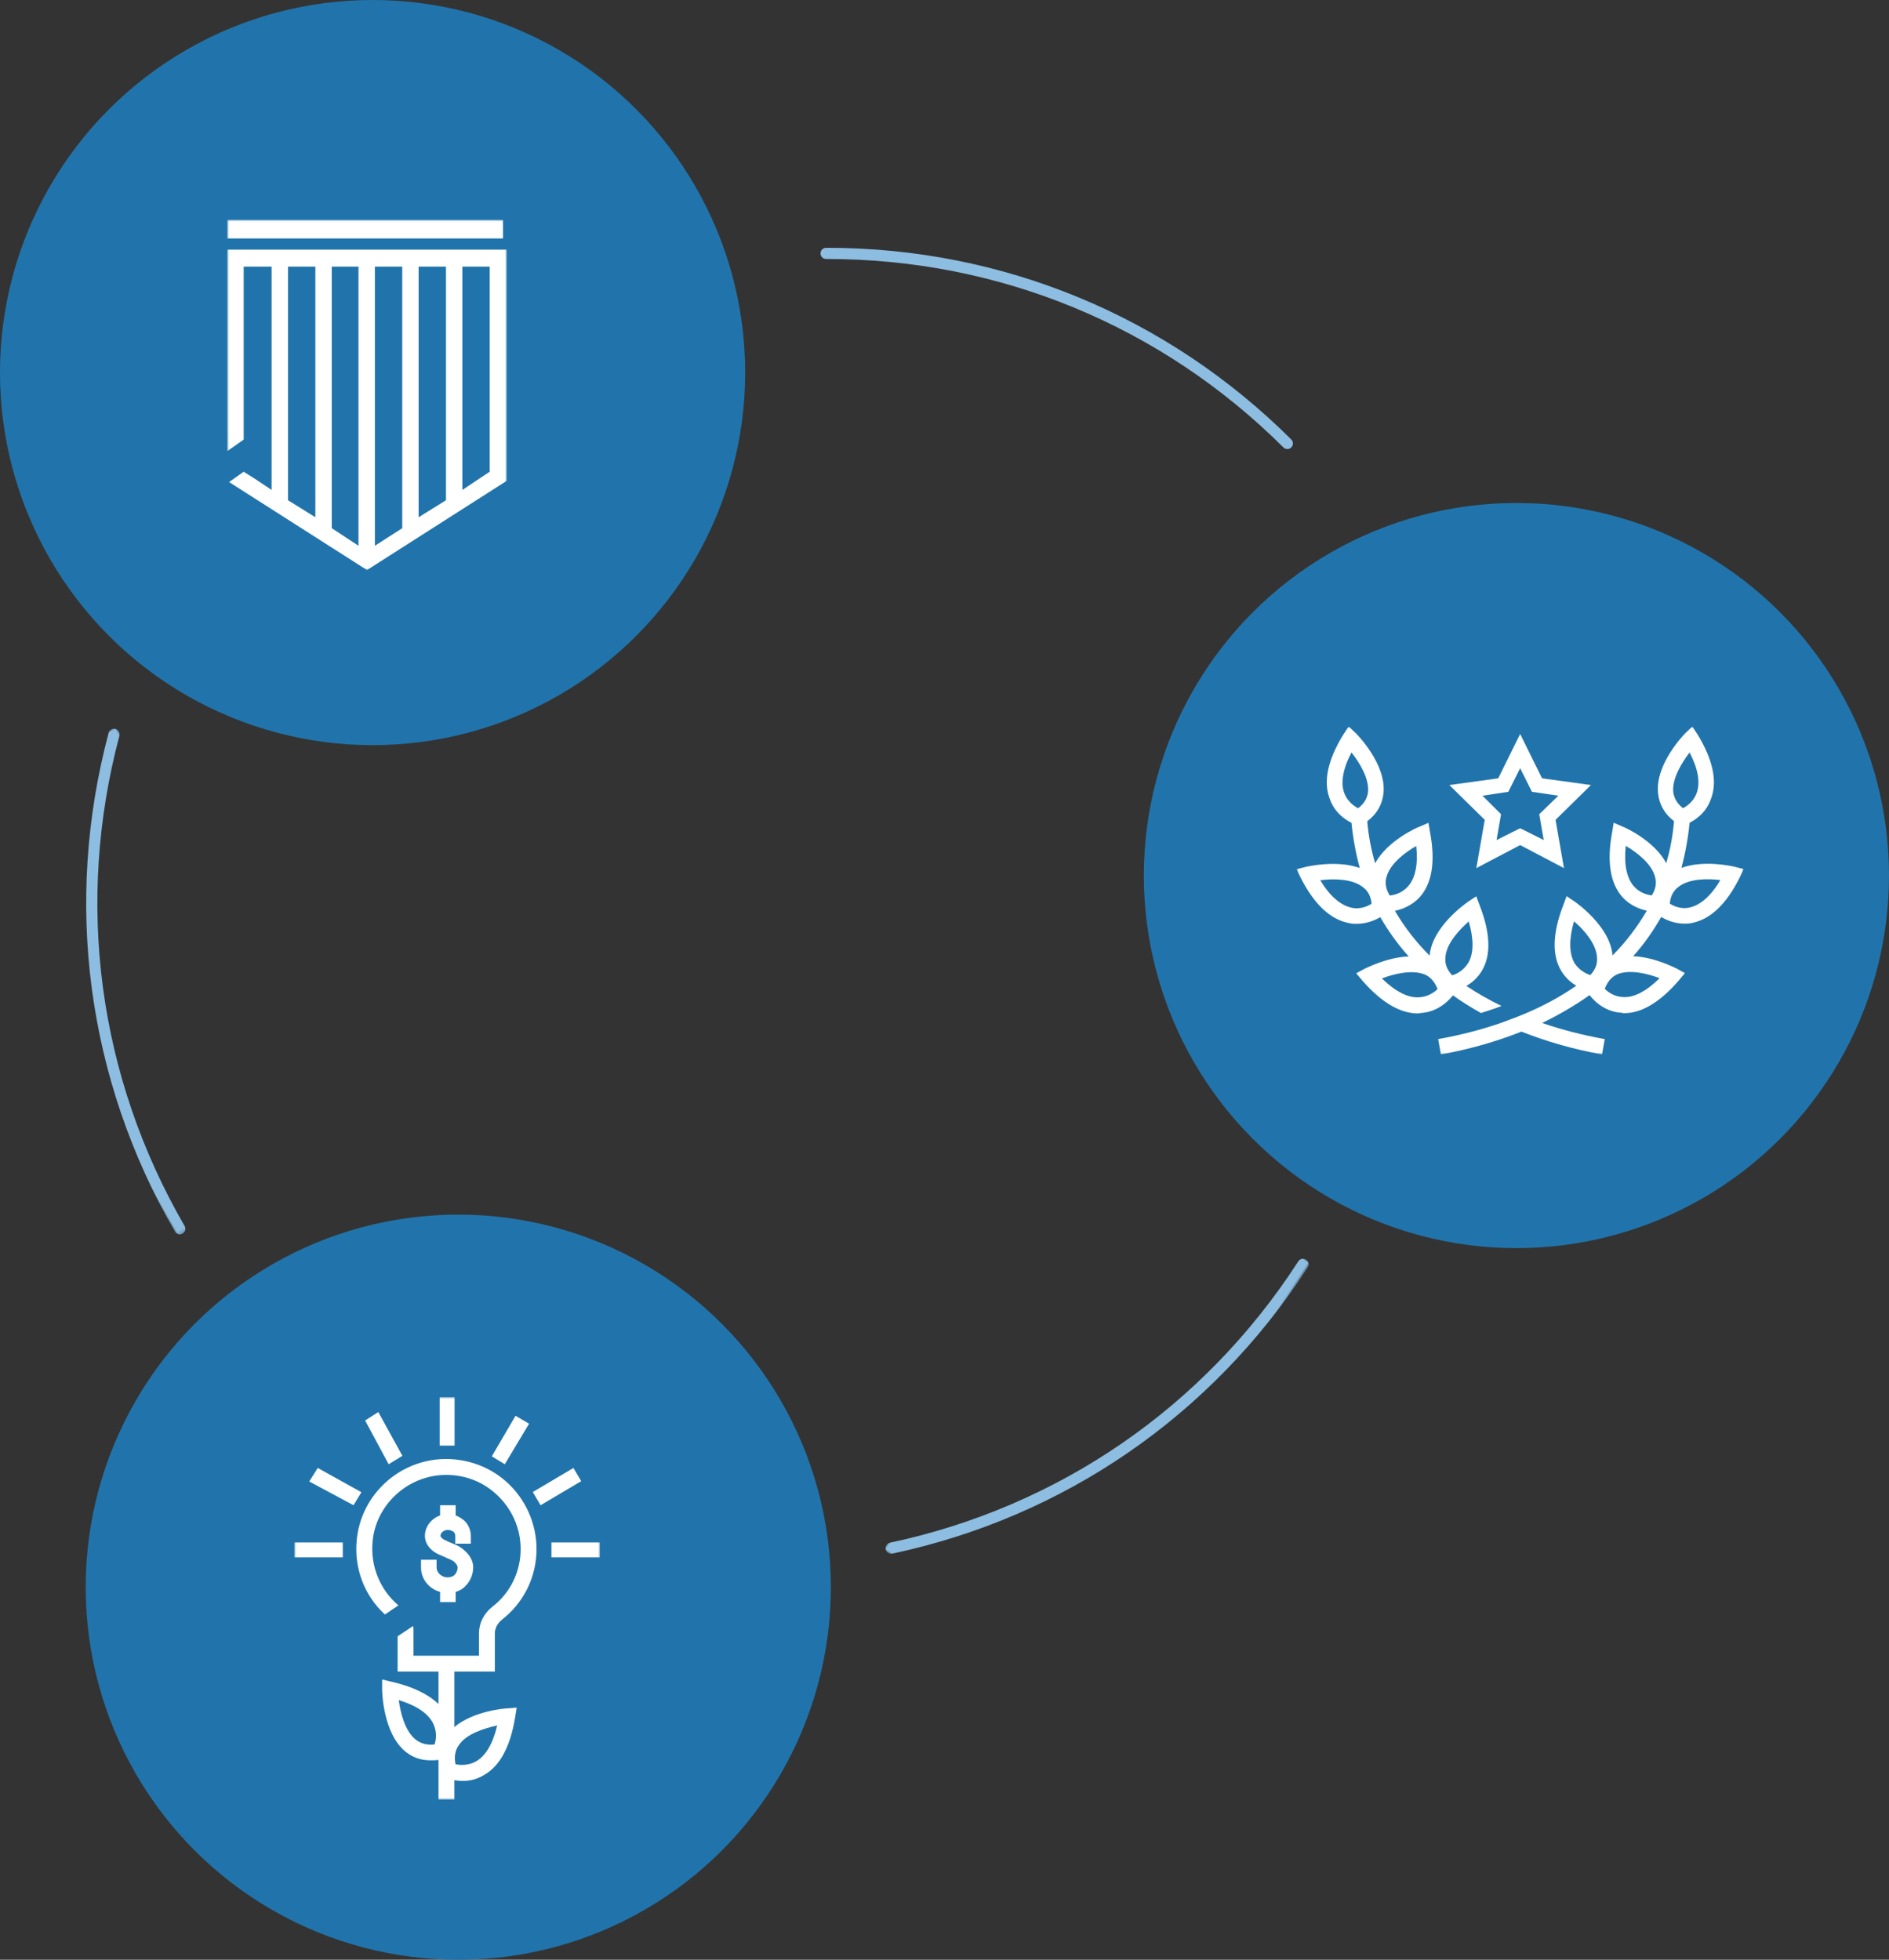 <?xml version="1.0" encoding="UTF-8"?>
<svg width="507px" height="526px" viewBox="0 0 507 526" version="1.1" xmlns="http://www.w3.org/2000/svg" xmlns:xlink="http://www.w3.org/1999/xlink">
    <rect x="0" y="0" width="507" height="526" fill="#333333" stroke="none"/>
    <!-- Generator: Sketch 52.6 (67491) - http://www.bohemiancoding.com/sketch -->
    <title>Icons</title>
    <desc>Created with Sketch.</desc>
    <defs>
        <polygon id="path-1" points="0 -7.10542736e-15 54.221 -7.10542736e-15 54.221 127.106 0 127.106"></polygon>
        <polygon id="path-3" points="0 0 54.081 0 54.081 126.766 0 126.766"></polygon>
        <polygon id="path-5" points="0 0 75 0 75 94 0 94"></polygon>
        <polygon id="path-7" points="0 0 120 0 120 88 0 88"></polygon>
        <polygon id="path-9" points="0 0 82 0 82 108 0 108"></polygon>
    </defs>
    <g id="Homepage-Full-Site" stroke="none" stroke-width="1" fill="none" fill-rule="evenodd">
        <g id="04_nsin01_home" transform="translate(-624, -2799)">
            <g id="About-Us" transform="translate(0, 2756)">
                <g id="Icons" transform="translate(608, 43)">
                    <g id="Circle" transform="translate(0, 66)">
                        <path d="M361.518,54.524 C361.135,54.524 360.752,54.378 360.459,54.087 C327.717,21.474 284.234,3.513 238.02,3.513 L237.722,3.513 C236.894,3.513 236.222,2.841 236.222,2.013 C236.222,1.184 236.894,0.513 237.722,0.513 L238.02,0.513 C285.034,0.513 329.268,18.784 362.577,51.961 C363.164,52.545 363.165,53.496 362.58,54.083 C362.288,54.377 361.903,54.524 361.518,54.524" id="Fill-1" fill="#8DBDE0"></path>
                        <g id="Group-3" transform="translate(310.535, 312.022) rotate(33) translate(-310.535, -312.022) translate(283.035, 248.022)">
                            <mask id="mask-2" fill="white">
                                <use xlink:href="#path-1"></use>
                            </mask>
                            <g id="Clip-2"></g>
                            <path d="M1.5,127.106 C1.116,127.106 0.732,126.96 0.439,126.667 C-0.146,126.082 -0.146,125.131 0.439,124.545 C33.187,91.779 51.221,48.221 51.221,1.897 L51.22,1.5 C51.22,0.671 51.892,-1.42108547e-14 52.72,-1.42108547e-14 C53.548,-1.42108547e-14 54.22,0.671 54.22,1.5 L54.221,1.886 C54.221,49.022 35.874,93.333 2.561,126.667 C2.269,126.96 1.884,127.106 1.5,127.106" id="Fill-1" fill="#8DBDE0" mask="url(#mask-2)"></path>
                        </g>
                        <g id="Group-3" transform="translate(55.883, 197.32) rotate(-30) translate(-55.883, -197.32) translate(28.383, 133.82)">
                            <mask id="mask-4" fill="white">
                                <use xlink:href="#path-3"></use>
                            </mask>
                            <g id="Clip-2"></g>
                            <path d="M1.5,126.766 C0.672,126.766 0,126.094 0,125.266 L0,125.069 C0,78.017 18.297,33.757 51.519,0.441 C52.103,-0.144 53.053,-0.148 53.641,0.438 C54.227,1.023 54.229,1.973 53.644,2.56 C20.985,35.309 3,78.817 3,125.069 L3,125.266 C3,126.094 2.328,126.766 1.5,126.766" id="Fill-1" fill="#8DBDE0" mask="url(#mask-4)"></path>
                        </g>
                    </g>
                    <circle id="Oval" fill="#2174AB" fill-rule="nonzero" cx="116" cy="100" r="100"></circle>
                    <g id="Group-5" transform="translate(77, 59)">
                        <mask id="mask-6" fill="white">
                            <use xlink:href="#path-5"></use>
                        </mask>
                        <g id="Clip-2"></g>
                        <polygon id="Fill-1" fill-opacity="0" fill="#FFFFFF" mask="url(#mask-6)" points="0 94 75 94 75 0 0 0"></polygon>
                        <polygon id="Fill-3" fill="#FFFFFF" mask="url(#mask-6)" points="0 5 74 5 74 0 0 0"></polygon>
                        <path d="M0,8 L0,62.076 L4.402,58.981 L4.402,12.561 L11.902,12.561 L11.902,72.5 L7.5,69.568 L4.402,67.614 L0.489,70.383 L37.5,94 L75,70.057 L75,8 L0,8 Z M23.641,79.83 L16.304,75.269 L16.304,12.561 L23.641,12.561 L23.641,79.83 Z M35.217,87.485 L28.043,82.761 L28.043,12.561 L35.217,12.561 L35.217,87.485 Z M46.957,82.761 L39.62,87.485 L39.62,12.561 L46.957,12.561 L46.957,82.761 Z M58.696,75.269 L51.359,79.83 L51.359,12.561 L58.696,12.561 L58.696,75.269 Z M70.435,67.614 L63.098,72.5 L63.098,12.561 L70.435,12.561 L70.435,67.614 Z" id="Fill-4" fill="#FFFFFF" mask="url(#mask-6)"></path>
                    </g>
                    <circle id="Oval" fill="#2174AB" fill-rule="nonzero" cx="423" cy="235" r="100"></circle>
                    <g id="Group-6" transform="translate(364, 195)">
                        <mask id="mask-8" fill="white">
                            <use xlink:href="#path-7"></use>
                        </mask>
                        <g id="Clip-2"></g>
                        <polygon id="Fill-1" fill-opacity="0" fill="#FFFFFF" mask="url(#mask-8)" points="0 88 120 88 120 0 0 0"></polygon>
                        <path d="M48.238,38 L60,31.824 L71.762,38 L69.5,25.046 L79,15.707 L65.881,13.9 L60,2 L54.119,13.9 L41,15.707 L50.5,25.046 L48.238,38 Z M49.897,18.569 L56.833,17.515 L60,11.188 L63.167,17.515 L70.254,18.569 L65.127,23.54 L66.333,30.469 L60,27.305 L53.667,30.469 L54.873,23.54 L49.897,18.569 Z" id="Fill-3" fill="#FFFFFF" mask="url(#mask-8)"></path>
                        <path d="M55,74.996 C51.715,73.414 48.536,71.621 45.568,69.616 C47.052,68.773 48.536,67.507 49.701,65.608 C52.245,61.389 52.033,55.482 49.171,48.099 C48.218,45.567 48.218,45.567 48.218,45.567 C45.992,47.044 45.992,47.044 45.992,47.044 C45.568,47.36 36.349,53.689 35.713,61.495 C32.004,57.803 28.931,53.795 26.387,49.47 C28.295,49.048 30.944,48.099 33.064,45.778 C36.349,42.086 37.303,36.285 35.819,28.374 C35.395,25.842 35.395,25.842 35.395,25.842 C32.958,26.897 32.958,26.897 32.958,26.897 C32.534,27.003 24.374,30.589 21.089,36.707 C20.029,33.121 19.287,29.323 18.969,25.421 C21.619,23.416 22.996,20.885 23.314,17.932 C24.162,10.126 16.214,2.11 15.896,1.793 C13.988,0 13.988,0 13.988,0 C12.505,2.215 12.505,2.215 12.505,2.215 C8.372,8.966 7.1,14.767 8.902,19.408 C10.173,23.1 13.035,24.999 14.73,25.842 C15.154,30.062 15.896,34.07 16.956,37.973 C10.809,35.758 2.967,37.551 2.543,37.656 C0,38.289 0,38.289 0,38.289 C1.166,40.715 1.166,40.715 1.166,40.715 C4.769,47.782 9.114,51.79 13.988,52.74 C14.73,52.951 15.472,52.951 16.108,52.951 C18.969,52.951 21.195,51.896 22.466,51.158 C24.586,54.849 27.129,58.436 30.096,61.705 C24.268,61.916 18.651,64.87 18.333,64.975 C16.002,66.241 16.002,66.241 16.002,66.241 C17.698,68.245 17.698,68.245 17.698,68.245 C22.784,74.047 27.765,77 32.534,77 C32.746,77 32.958,77 33.17,76.895 C38.468,76.684 41.541,72.675 41.965,72.148 C44.297,73.836 46.84,75.418 49.489,76.895 C51.397,76.262 53.198,75.734 55,74.996 Z M16.532,21.94 C15.472,21.412 13.671,20.147 12.823,17.932 C11.763,15.189 12.399,11.392 14.73,6.962 C16.85,9.599 19.499,13.923 19.181,17.51 C18.969,19.303 18.121,20.674 16.532,21.94 Z M14.73,48.626 C11.869,47.993 8.902,45.567 6.358,41.242 C9.855,40.821 14.836,40.821 17.698,43.036 C19.181,44.09 19.923,45.567 20.135,47.571 C19.075,48.204 17.168,49.153 14.73,48.626 Z M24.162,40.293 C25.116,36.812 29.143,33.753 32.11,32.066 C32.64,36.918 31.898,40.715 29.884,42.93 C28.295,44.723 26.175,45.251 25.01,45.356 C23.95,43.668 23.632,41.981 24.162,40.293 Z M32.852,72.675 C29.884,72.886 26.493,71.093 22.89,67.612 C26.175,66.347 31.05,65.186 34.441,66.558 C36.031,67.296 37.091,68.562 37.832,70.46 C36.985,71.304 35.289,72.57 32.852,72.675 Z M41.753,66.769 C40.376,65.292 39.74,63.71 39.952,61.916 C40.164,58.33 43.555,54.638 46.204,52.318 C47.582,57.064 47.582,60.862 46.098,63.393 C44.827,65.503 42.919,66.452 41.753,66.769 Z" id="Fill-4" fill="#FFFFFF" mask="url(#mask-8)"></path>
                        <path d="M117.493,37.624 C117.075,37.519 109.345,35.727 103.287,37.94 C104.331,34.041 105.062,30.036 105.48,25.82 C107.152,24.977 109.972,23.08 111.225,19.392 C113.001,14.754 111.748,8.958 107.674,2.213 C106.212,0 106.212,0 106.212,0 C104.331,1.792 104.331,1.792 104.331,1.792 C104.018,2.108 96.183,10.117 97.019,17.916 C97.332,20.867 98.69,23.396 101.302,25.399 C100.989,29.298 100.257,33.092 99.213,36.675 C95.975,30.563 87.931,26.98 87.513,26.874 C85.111,25.82 85.111,25.82 85.111,25.82 C84.693,28.35 84.693,28.35 84.693,28.35 C83.231,36.254 84.171,42.05 87.409,45.739 C89.498,48.057 92.11,49.006 93.99,49.428 C91.483,53.748 88.454,57.753 84.797,61.442 C84.171,53.643 75.083,47.32 74.665,47.004 C72.471,45.528 72.471,45.528 72.471,45.528 C71.531,48.057 71.531,48.057 71.531,48.057 C68.711,55.435 68.502,61.337 71.009,65.552 C72.158,67.449 73.62,68.714 75.083,69.557 C70.696,72.613 65.786,75.248 60.354,77.461 C60.354,77.461 60.354,77.461 60.354,77.461 C58.578,78.199 56.698,78.831 54.818,79.569 C54.818,79.569 54.818,79.569 54.818,79.569 C49.595,81.36 43.954,82.836 38,83.89 C38.731,88 38.731,88 38.731,88 C46.461,86.63 53.669,84.522 60.354,81.887 C67.039,84.522 74.247,86.63 81.977,88 C82.708,83.89 82.708,83.89 82.708,83.89 C76.754,82.836 71.113,81.36 65.89,79.569 C70.487,77.356 74.769,74.826 78.634,72.086 C79.052,72.613 82.082,76.618 87.304,76.829 C87.513,76.934 87.722,76.934 87.931,76.934 C92.632,76.934 97.541,73.983 102.555,68.187 C104.227,66.184 104.227,66.184 104.227,66.184 C101.929,64.92 101.929,64.92 101.929,64.92 C101.615,64.814 96.079,61.863 90.334,61.653 C93.259,58.386 95.766,54.802 97.855,51.114 C99.108,51.852 101.302,52.905 104.122,52.905 C104.749,52.905 105.48,52.905 106.212,52.695 C111.017,51.746 115.299,47.741 118.851,40.68 C120,38.256 120,38.256 120,38.256 L117.493,37.624 Z M78.843,66.711 C77.799,66.395 75.814,65.447 74.561,63.444 C73.098,60.81 73.098,57.016 74.456,52.273 C77.068,54.486 80.41,58.28 80.619,61.863 C80.828,63.655 80.201,65.236 78.843,66.711 Z M97.437,67.554 C93.885,71.032 90.543,72.824 87.618,72.613 C85.215,72.508 83.544,71.243 82.708,70.4 C83.439,68.503 84.484,67.238 86.051,66.501 C89.394,65.131 94.199,66.29 97.437,67.554 Z M95.348,45.317 C94.199,45.212 92.11,44.685 90.543,42.893 C88.558,40.68 87.827,36.886 88.349,32.038 C91.274,33.725 95.243,36.781 96.183,40.259 C96.706,41.945 96.392,43.631 95.348,45.317 Z M101.093,17.495 C100.78,13.911 103.391,9.696 105.48,6.956 C107.778,11.382 108.405,15.071 107.361,17.916 C106.525,20.129 104.749,21.394 103.704,21.921 C102.138,20.656 101.302,19.286 101.093,17.495 Z M105.48,48.584 C103.078,49.111 101.198,48.163 100.153,47.531 C100.362,45.528 101.093,44.053 102.555,42.999 C105.376,40.786 110.285,40.786 113.733,41.207 C111.225,45.528 108.301,47.952 105.48,48.584 Z" id="Fill-5" fill="#FFFFFF" mask="url(#mask-8)"></path>
                    </g>
                    <circle id="Oval" fill="#2174AB" fill-rule="nonzero" cx="139" cy="426" r="100"></circle>
                    <g id="Group-12" transform="translate(95, 375)">
                        <mask id="mask-10" fill="white">
                            <use xlink:href="#path-9"></use>
                        </mask>
                        <g id="Clip-2"></g>
                        <polygon id="Fill-1" fill-opacity="0" fill="#FFFFFF" mask="url(#mask-10)" points="0 108 82 108 82 0 0 0"></polygon>
                        <path d="M48,45.632 C48,43.947 47.06,42.263 45.493,41 C44.761,40.368 43.925,39.842 43.09,39.526 C42.567,39.316 42.149,39.105 42.045,39.105 C42.045,39.105 42.045,39.105 42.045,39.105 C41.836,39 41.627,38.895 41.522,38.895 C40.478,38.368 40.478,38.368 40.478,38.368 C40.06,38.263 39.224,37.632 39.224,37.211 C39.224,36.368 40.164,35.632 41.209,35.632 C41.731,35.632 42.358,35.842 42.776,36.158 C42.985,36.368 43.194,36.789 43.194,37.211 C43.194,39.316 43.194,39.316 43.194,39.316 C47.373,39.316 47.373,39.316 47.373,39.316 C47.373,37.211 47.373,37.211 47.373,37.211 C47.373,35.737 46.746,34.263 45.701,33.211 C44.97,32.579 44.134,32.053 43.299,31.737 C43.299,29 43.299,29 43.299,29 C39.119,29 39.119,29 39.119,29 C39.119,31.737 39.119,31.737 39.119,31.737 C36.821,32.579 35.045,34.684 35.045,37.211 C35.045,39.947 37.448,41.737 38.91,42.263 C39.642,42.579 40.269,42.895 40.373,42.895 C40.373,42.895 40.373,42.895 40.373,42.895 C40.687,43.105 41.104,43.211 41.522,43.421 C42.045,43.632 42.463,43.842 42.881,44.158 C43.299,44.579 43.821,45.105 43.821,45.737 C43.821,46.474 43.507,47.105 43.09,47.632 C42.567,48.158 41.94,48.368 41.104,48.368 C39.537,48.368 38.179,47.105 38.179,45.737 C38.179,43.632 38.179,43.632 38.179,43.632 C34,43.632 34,43.632 34,43.632 C34,45.737 34,45.737 34,45.737 C34,48.789 36.09,51.421 39.119,52.263 C39.119,55 39.119,55 39.119,55 C43.299,55 43.299,55 43.299,55 C43.299,52.263 43.299,52.263 43.299,52.263 C44.343,51.947 45.284,51.421 46.015,50.579 C47.269,49.316 48,47.526 48,45.632 Z" id="Fill-3" fill="#FFFFFF" mask="url(#mask-10)"></path>
                        <polygon id="Fill-4" fill="#FFFFFF" mask="url(#mask-10)" points="39 13 43 13 43 0 39 0"></polygon>
                        <polygon id="Fill-5" fill="#FFFFFF" mask="url(#mask-10)" points="25.308 18 19 6.253 22.538 4 29 15.747"></polygon>
                        <polygon id="Fill-6" fill="#FFFFFF" mask="url(#mask-10)" points="15.884 29 4 22.636 6.279 19 18 25.515"></polygon>
                        <polygon id="Fill-7" fill="#FFFFFF" mask="url(#mask-10)" points="0 43 13 43 13 39 0 39"></polygon>
                        <polygon id="Fill-8" fill="#FFFFFF" mask="url(#mask-10)" points="69 43 82 43 82 39 69 39"></polygon>
                        <polygon id="Fill-9" fill="#FFFFFF" mask="url(#mask-10)" points="66.092 29 64 25.462 74.908 19 77 22.538"></polygon>
                        <polygon id="Fill-10" fill="#FFFFFF" mask="url(#mask-10)" points="56.485 18 53 15.884 59.364 5 63 7.116"></polygon>
                        <path d="M42.95,88.536 C42.95,73.646 42.95,73.646 42.95,73.646 C53.815,73.646 53.815,73.646 53.815,73.646 C53.815,63.436 53.815,63.436 53.815,63.436 C53.815,61.947 54.561,60.671 55.733,59.713 C61.591,55.14 65,48.227 65,40.782 C65,33.868 62.017,27.274 56.904,22.701 C51.791,18.127 44.867,16 38.05,16.745 C26.759,18.021 17.811,27.061 16.746,38.335 C16,45.887 18.77,53.225 24.309,58.331 C27.93,55.884 27.93,55.884 27.93,55.884 C22.924,51.63 20.367,45.249 21.007,38.654 C21.859,29.508 29.315,22.062 38.476,20.999 C44.228,20.361 49.767,22.062 54.028,25.891 C58.289,29.72 60.739,35.038 60.739,40.782 C60.739,46.844 57.97,52.587 53.07,56.31 C50.833,58.118 49.554,60.671 49.554,63.436 C49.554,69.392 49.554,69.392 49.554,69.392 C31.978,69.392 31.978,69.392 31.978,69.392 C31.978,62.691 31.978,62.691 31.978,62.691 C31.978,62.266 31.978,61.84 31.872,61.415 C27.717,64.18 27.717,64.18 27.717,64.18 C27.717,73.646 27.717,73.646 27.717,73.646 C38.689,73.646 38.689,73.646 38.689,73.646 C38.689,82.368 38.689,82.368 38.689,82.368 C35.92,79.709 31.765,77.688 26.226,76.412 C23.563,75.773 23.563,75.773 23.563,75.773 C23.563,78.539 23.563,78.539 23.563,78.539 C23.563,78.964 23.776,90.345 29.954,95.237 C31.872,96.726 34.002,97.471 36.559,97.471 C37.198,97.471 37.943,97.471 38.689,97.364 C38.689,108 38.689,108 38.689,108 C42.95,108 42.95,108 42.95,108 C42.95,102.788 42.95,102.788 42.95,102.788 C43.589,102.895 44.335,103.001 45.187,103.001 C46.785,103.001 48.809,102.682 50.726,101.512 C55.093,99.172 57.97,93.854 59.248,85.984 C59.674,83.325 59.674,83.325 59.674,83.325 C57.011,83.538 57.011,83.538 57.011,83.538 C56.585,83.538 48.17,84.176 42.95,88.536 Z M37.624,93.216 C35.6,93.429 34.002,93.003 32.617,91.94 C29.741,89.706 28.463,84.814 28.037,81.304 C32.83,82.793 36.026,84.92 37.304,87.686 C38.37,89.919 38.05,92.046 37.624,93.216 Z M48.702,97.79 C46.572,98.96 44.441,98.747 43.27,98.534 C42.843,96.513 43.163,94.812 44.122,93.429 C46.146,90.345 51.046,88.855 54.454,88.111 C53.283,93.003 51.365,96.301 48.702,97.79 Z" id="Fill-11" fill="#FFFFFF" mask="url(#mask-10)"></path>
                    </g>
                </g>
            </g>
        </g>
    </g>
</svg>